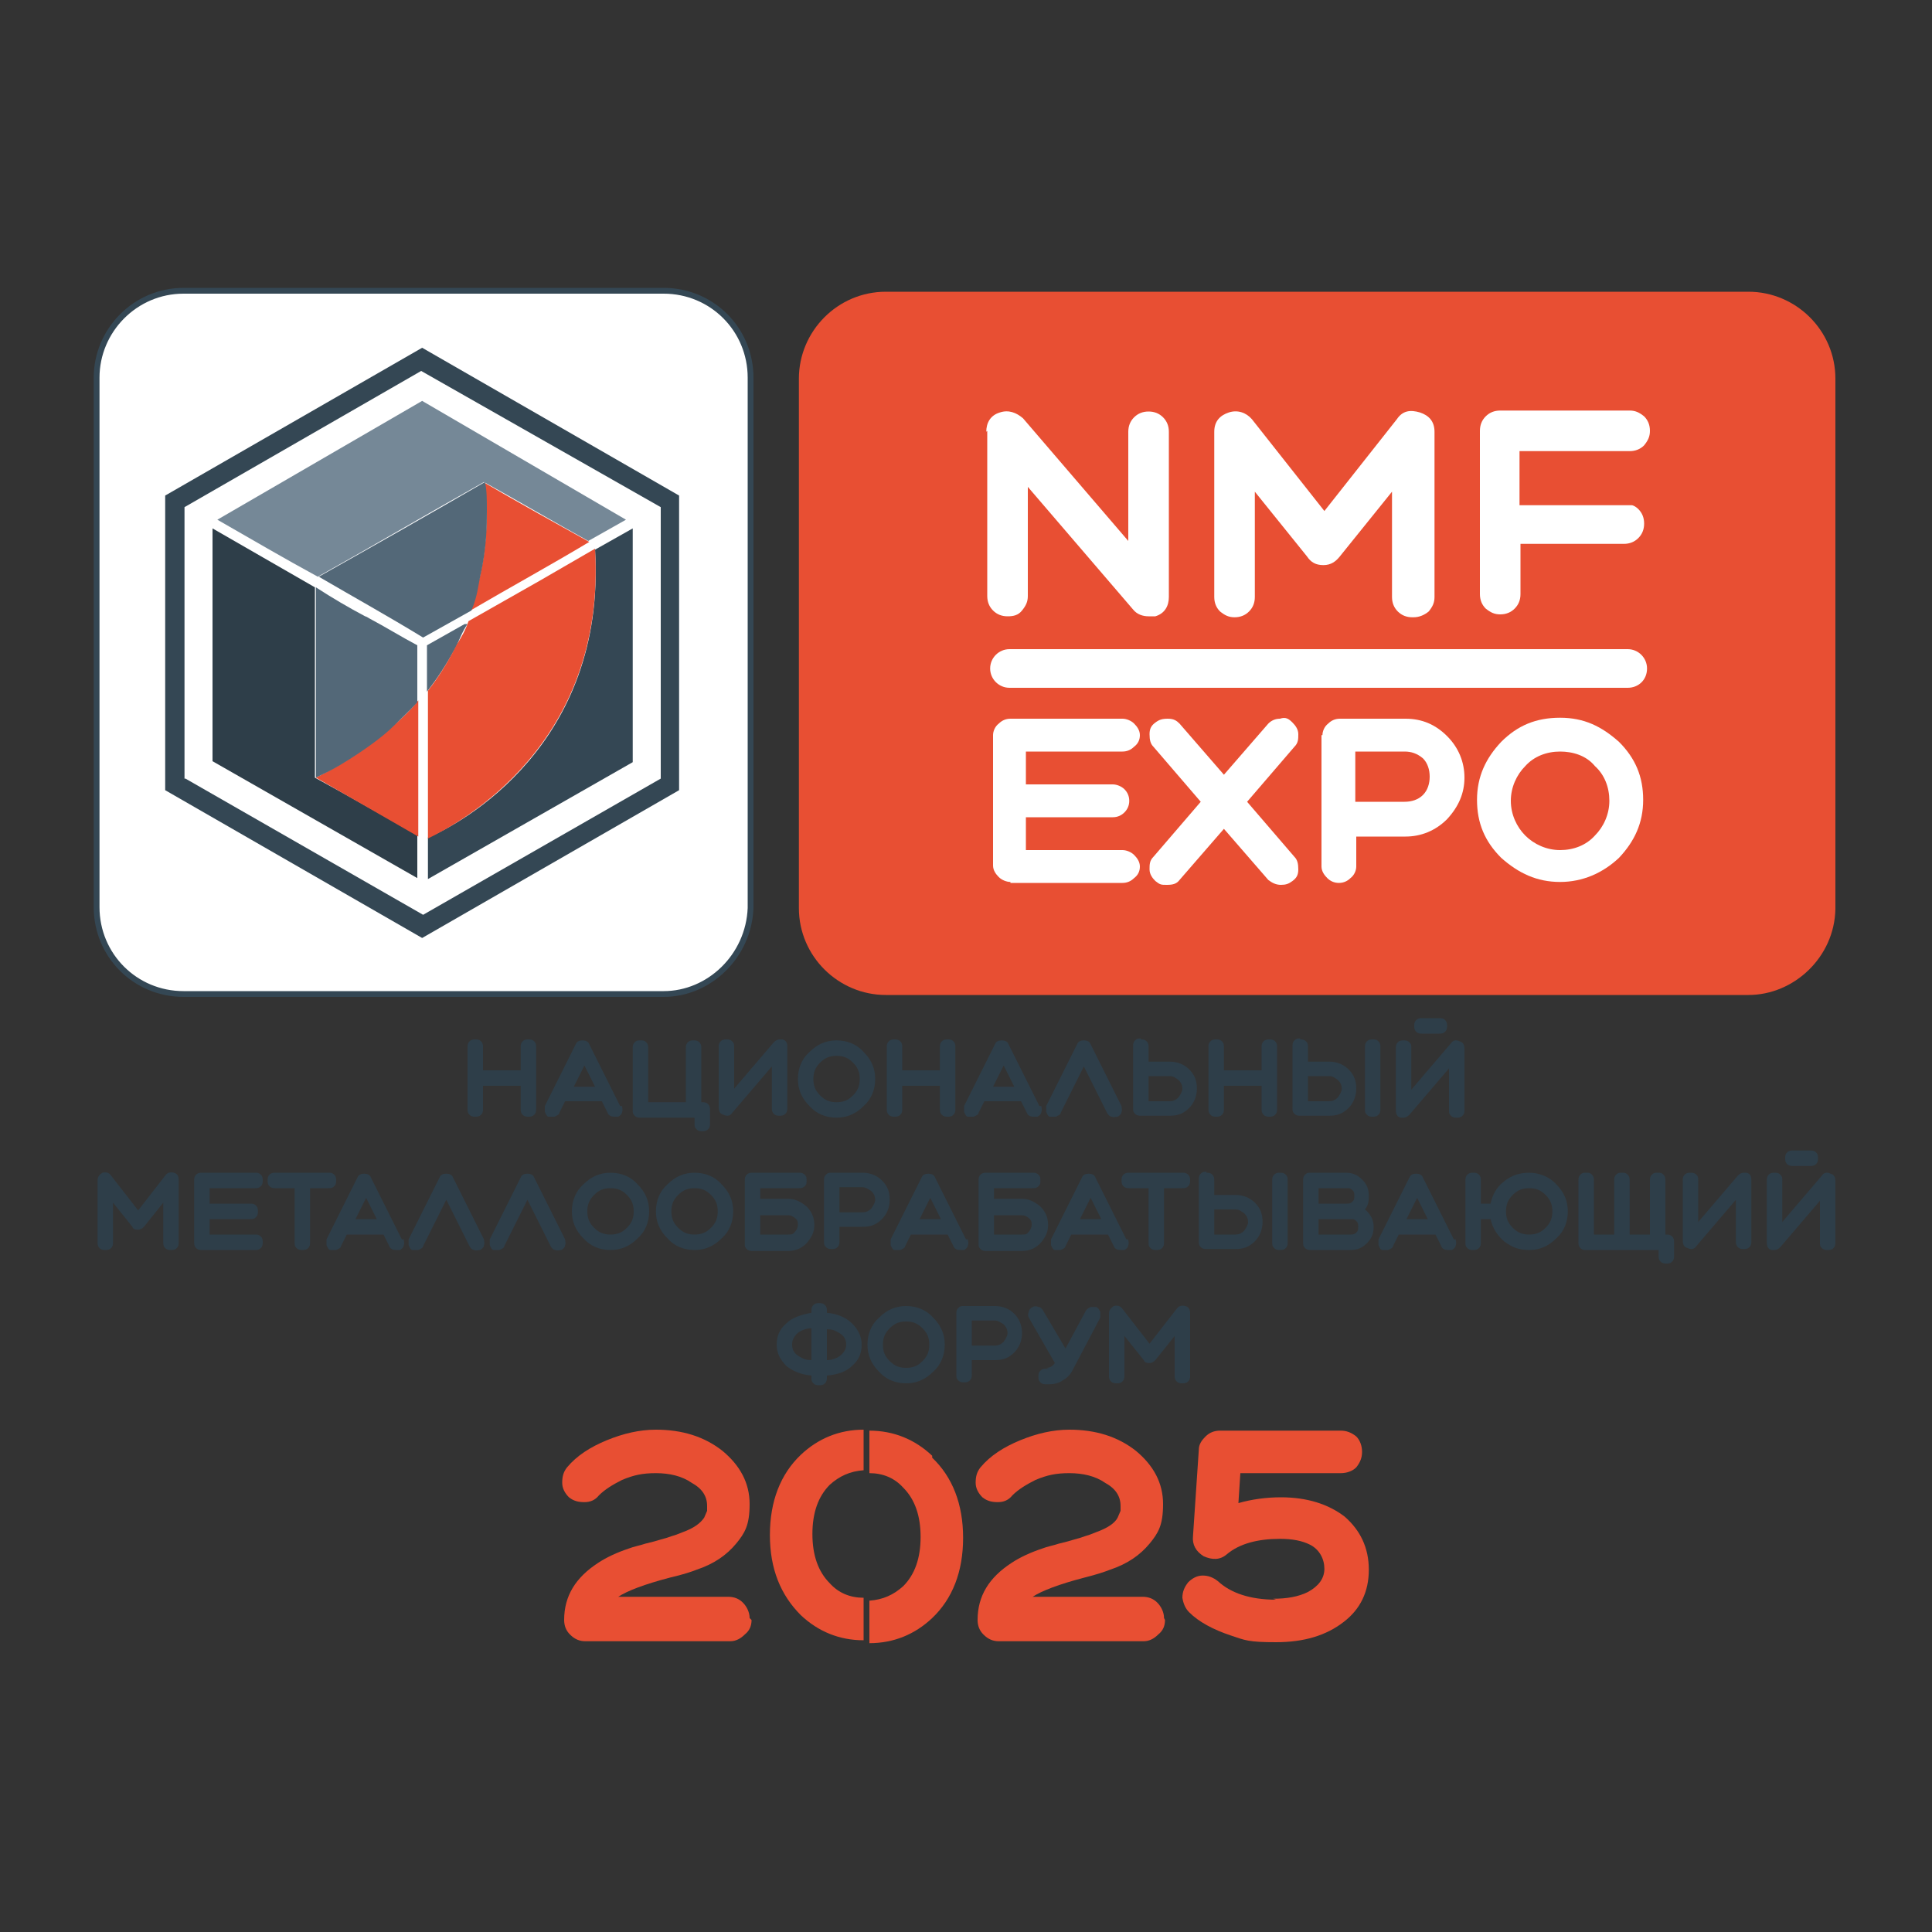 <?xml version="1.0" encoding="UTF-8"?> <svg xmlns="http://www.w3.org/2000/svg" id="_Слой_1" data-name="Слой_1" version="1.1" viewBox="0 0 200 200"><rect x="0" y="0" width="200" height="200" fill="#333333" stroke="none"/><defs><style> .st0 { fill: #2e3e49; } .st1 { fill: #fff; } .st2 { fill: #536878; } .st3 { stroke: #344754; stroke-miterlimit: 10; stroke-width: .6px; } .st3, .st4 { fill: none; } .st5 { fill: #e84f33; } .st6 { fill: #344754; } .st7 { fill: #758897; } .st8 { fill: #344857; } </style></defs><g><path class="st5" d="M181,30.2h-49.7s0,0,0,0h-39.6c-5,0-9,4.1-9,9v54.8c0,5,4.1,9,9,9h89.3c4.7,0,8.9-3.9,9-8.9v-54.9c0-5-4.1-9-9-9Z"></path><path class="st1" d="M68.7,103H19c-5,0-9-4-9-9v-54.8c0-4.9,4-9,9-9h49.7c5,0,9,4,9,9v54.9c-.2,5-4.3,8.9-9,8.9Z"></path><path class="st3" d="M68.7,102.9H19c-5,0-9-4-9-9v-54.8c0-4.9,4-9,9-9h49.7c5,0,9,4,9,9v54.9c-.2,5-4.3,8.9-9,8.9Z"></path><path class="st0" d="M32.6,80.5v-19.7c-3.5-2-7.1-4.1-10.6-6.1v24.1l21.2,12.1v-4.5c-3.5-1.9-7.1-4-10.6-5.9Z"></path><path class="st7" d="M50.1,49.9c3.6,2,7.2,4.1,10.8,6.1l3.9-2.2-21.1-12.3-21.2,12.3c3.5,2,6.9,4,10.4,5.9,5.9-3.3,11.5-6.6,17.2-9.8Z"></path><path class="st6" d="M65.5,54.7l-3.9,2.2c1.2,20.2-13.9,28.4-17.3,29.8v4.3l21.2-12.1v-24.2Z"></path><path class="st6" d="M19.2,80.6l24.6,14.1,24.6-14.1v-28.1l-24.8-14.1-24.5,14.1v28.1ZM43.7,97.1l-26.6-15.3v-30.5l26.6-15.3,26.6,15.3v30.5l-26.6,15.3Z"></path><path class="st5" d="M61,56.1c-3.6-2-7.2-4-10.8-6.1.3,3.2.3,7-.9,11.1-.2.7-.4,1.4-.6,2.1,4.1-2.4,8.3-4.7,12.3-7.1Z"></path><path class="st5" d="M40.6,75.2c-2.8,2.5-5.7,4.2-7.9,5.3,3.5,2,7.1,4.1,10.6,6.1v-14.1c-.7.9-1.7,1.9-2.7,2.7Z"></path><path class="st8" d="M50.4,56.2s0,0,0,0q-.2.2,0,0Z"></path><path class="st2" d="M38.2,64h0c0,0-.3-.2-.4-.2-1.7-.9-3.4-1.9-5.1-3v19.7c.6-.3,1.5-.7,2.5-1.3,2.5-1.5,4.5-3,5.5-4,.6-.6,1.6-1.5,2.5-2.5v-5.9c-1.7-.9-3.3-1.9-5-2.8Z"></path><path class="st2" d="M48.1,64.6l-3.9,2.2v4.8c1.1-1.4,2-2.8,3-4.6.4-.9.7-1.7,1.2-2.4h-.2Z"></path><path class="st2" d="M50.4,52.9c0-1.2,0-2.2-.2-3-5.7,3.3-11.5,6.6-17.2,9.8,3.6,2.1,7.2,4.1,10.8,6.3l5-2.8c.6-1.4.7-2.5.9-3.5.7-3,.7-5.4.7-6.8Z"></path><path class="st5" d="M61.6,56.8l-5.7,3.3-7.4,4.2c-.3.9-.7,1.6-1.2,2.4-.9,1.8-1.9,3.4-3,4.8v15.3c3.3-1.6,18.5-9.7,17.3-30Z"></path><path class="st1" d="M102.1,44.7c0-.9.4-1.7,1.4-2,.9-.3,1.7,0,2.4.6l10.9,12.7v-11.3c0-.6.2-1.1.6-1.5.4-.4.9-.6,1.5-.6s1.1.2,1.5.6c.4.4.6.9.6,1.5v17.1c0,.9-.4,1.7-1.4,2-.2,0-.4,0-.7,0-.6,0-1.2-.2-1.6-.7l-10.9-12.7v11.3c0,.6-.2,1-.6,1.5-.4.5-.9.6-1.5.6s-1.1-.2-1.5-.6c-.4-.4-.6-.9-.6-1.5v-17.1Z"></path><path class="st1" d="M146.2,63.9c-.6,0-1.1-.2-1.5-.6-.4-.4-.6-.9-.6-1.5v-10.9l-5.4,6.7c-.4.5-.9.9-1.7.9s-1.3-.3-1.7-.9l-5.4-6.7v10.9c0,.6-.2,1.1-.6,1.5-.4.4-.9.6-1.5.6s-1-.2-1.5-.6c-.4-.4-.6-.9-.6-1.5v-17.1c0-1.1.6-1.7,1.5-2,.9-.3,1.8,0,2.4.7l7.5,9.5,7.5-9.5c.6-.9,1.4-1,2.4-.7.9.3,1.5.9,1.5,2v17.1c0,.6-.2,1-.6,1.5-.5.4-1,.6-1.6.6Z"></path><path class="st1" d="M157.3,46.8v5.5h10.7c0,0,.4,0,.9,0,.2,0,.5.2.7.4.4.4.6.9.6,1.5s-.2,1.1-.6,1.5c-.4.4-.9.6-1.5.6h-10.7v5.2c0,.6-.2,1.1-.6,1.5-.4.4-.9.6-1.5.6s-1-.2-1.5-.6c-.4-.4-.6-.9-.6-1.5v-16.9c0-.6.2-1.1.6-1.5.4-.4.9-.6,1.5-.6h13.4c.6,0,1,.2,1.5.6.4.4.6.9.6,1.5s-.2,1-.6,1.5c-.4.4-.9.6-1.5.6,0,0-11.4,0-11.4,0Z"></path><path class="st1" d="M104.6,91.3c-.4,0-.9-.2-1.2-.5-.3-.3-.6-.7-.6-1.2v-13.5c0-.4.2-.9.6-1.2.3-.3.7-.5,1.2-.5h11.6c.4,0,.9.2,1.2.5.3.3.6.7.6,1.2s-.2.9-.6,1.2c-.3.3-.7.5-1.2.5h-10s0,3.4,0,3.4h9c.4,0,.9.2,1.2.5.3.3.5.7.5,1.2s-.2.9-.5,1.2c-.3.3-.7.5-1.2.5h-9v3.4h10c.4,0,.9.2,1.2.5.3.3.6.7.6,1.2s-.2.9-.6,1.2c-.3.3-.7.5-1.2.5,0,0-11.6,0-11.6,0Z"></path><path class="st1" d="M133.8,74.8c.3.3.6.7.6,1.2s0,.9-.4,1.3l-4.9,5.7,4.9,5.7c.3.3.4.7.4,1.3s-.2.9-.6,1.2-.7.4-1.2.4-.9-.2-1.3-.5l-4.6-5.3-4.6,5.3c-.3.4-.7.5-1.3.5s-.7,0-1.2-.4c-.3-.3-.6-.7-.6-1.2s0-.9.4-1.3l4.9-5.7-4.9-5.7c-.3-.3-.4-.7-.4-1.3s.2-.9.6-1.2c.4-.3.7-.4,1.3-.4s.9.2,1.2.5l4.6,5.3,4.6-5.3c.3-.3.7-.5,1.2-.5.6-.2.9,0,1.3.4Z"></path><path class="st1" d="M140.3,83h5.1c.7,0,1.4-.2,1.9-.7.5-.5.7-1.2.7-1.9s-.2-1.4-.7-1.9c-.6-.5-1.2-.7-1.9-.7h-5.1v5.2ZM136.9,76.1c0-.4.2-.9.6-1.2.3-.3.7-.5,1.2-.5h6.8c1.7,0,3.1.6,4.3,1.8,1.2,1.2,1.8,2.7,1.8,4.3s-.6,3-1.8,4.3c-1.2,1.2-2.7,1.8-4.3,1.8h-5.1s0,3.1,0,3.1c0,.4-.2.9-.6,1.2-.3.3-.7.5-1.2.5s-.9-.2-1.2-.5c-.3-.3-.6-.7-.6-1.2v-13.6Z"></path><path class="st1" d="M161.5,77.8c-1.4,0-2.7.5-3.6,1.5-.9.9-1.5,2.2-1.5,3.6s.6,2.7,1.5,3.6c.9.9,2.2,1.5,3.6,1.5s2.7-.5,3.6-1.5c.9-.9,1.5-2.2,1.5-3.6s-.5-2.7-1.5-3.6c-.9-1.1-2.3-1.5-3.6-1.5ZM161.5,91.3c-2.4,0-4.3-.9-6.1-2.5-1.7-1.7-2.5-3.6-2.5-6s.9-4.3,2.5-6c1.7-1.7,3.6-2.5,6.1-2.5s4.3.9,6.1,2.5c1.7,1.7,2.5,3.6,2.5,6s-.9,4.3-2.5,6c-1.7,1.6-3.8,2.5-6.1,2.5Z"></path><path class="st1" d="M168.5,71.2h-64c-1.1,0-2-.9-2-2s.9-2,2-2h64c1.1,0,2,.9,2,2,0,1.2-.9,2-2,2Z"></path></g><g><path class="st0" d="M49.2,107.6c.2,0,.4,0,.6.2.2.2.2.4.2.6v2.4h3.9v-2.4c0-.2,0-.4.2-.6.2-.2.4-.2.6-.2s.4,0,.6.2c.2.2.2.4.2.6v6.4c0,.2,0,.4-.2.6-.2.2-.4.2-.6.2s-.4,0-.6-.2c-.2-.2-.2-.4-.2-.6v-2.4h-3.9v2.4c0,.2,0,.4-.2.6-.2.2-.4.2-.6.2s-.4,0-.6-.2c-.2-.2-.2-.4-.2-.6v-6.4c0-.2,0-.4.2-.6.2-.2.4-.2.6-.2Z"></path><path class="st0" d="M64.4,114.5c0,.2.1.4,0,.6,0,.2-.2.4-.4.5-.1,0-.2,0-.4,0-.3,0-.6-.1-.7-.4l-.6-1.2h-3.8l-.6,1.2c0,.2-.3.3-.5.4-.2,0-.4,0-.6,0-.2,0-.3-.3-.4-.5,0-.2,0-.4,0-.6l3.2-6.4c.1-.3.4-.4.7-.4s.6.1.7.4l3.2,6.4ZM61.6,112.5l-1.1-2.2-1.1,2.2h2.2Z"></path><path class="st0" d="M72.7,114.1c.2,0,.4,0,.6.2.2.2.2.4.2.6v1.4c0,.2,0,.4-.2.6-.2.2-.4.2-.6.2s-.4,0-.6-.2c-.2-.2-.2-.3-.2-.6v-.6h-5.6c-.2,0-.4,0-.6-.2-.2-.2-.2-.3-.2-.6v-6.4c0-.2,0-.4.2-.6.2-.2.3-.2.6-.2s.4,0,.6.2c.2.2.2.4.2.6v5.6h3.9v-5.6c0-.2,0-.4.2-.6.2-.2.4-.2.6-.2s.4,0,.6.2c.2.2.2.4.2.6v5.6h.1Z"></path><path class="st0" d="M74.4,108.4c0-.2,0-.4.2-.6.2-.2.4-.2.6-.2s.4,0,.6.2c.2.2.2.3.2.6v4.3l4.1-4.8c.2-.2.4-.3.6-.3s.2,0,.3,0c.4.1.5.4.5.7v6.4c0,.2,0,.4-.2.6-.2.2-.4.2-.6.2s-.4,0-.6-.2c-.2-.2-.2-.4-.2-.6v-4.3l-4.1,4.8c-.2.3-.5.4-.9.2-.4-.1-.5-.4-.5-.8v-6.4Z"></path><path class="st0" d="M86.6,115.7c-1.1,0-2.1-.4-2.8-1.2-.8-.8-1.2-1.7-1.2-2.8s.4-2.1,1.2-2.8c.8-.8,1.7-1.2,2.8-1.2s2.1.4,2.8,1.2c.8.8,1.2,1.7,1.2,2.8s-.4,2.1-1.2,2.8c-.8.8-1.7,1.2-2.8,1.2ZM86.6,109.3c-.7,0-1.2.2-1.7.7-.5.5-.7,1-.7,1.7s.2,1.2.7,1.7c.5.5,1,.7,1.7.7s1.2-.2,1.7-.7c.5-.5.7-1,.7-1.7s-.2-1.2-.7-1.7c-.5-.5-1-.7-1.7-.7Z"></path><path class="st0" d="M92.6,107.6c.2,0,.4,0,.6.2.2.2.2.4.2.6v2.4h3.9v-2.4c0-.2,0-.4.2-.6.2-.2.4-.2.6-.2s.4,0,.6.2c.2.2.2.4.2.6v6.4c0,.2,0,.4-.2.6-.2.2-.4.2-.6.2s-.4,0-.6-.2c-.2-.2-.2-.4-.2-.6v-2.4h-3.9v2.4c0,.2,0,.4-.2.6-.2.2-.4.2-.6.2s-.4,0-.6-.2c-.2-.2-.2-.4-.2-.6v-6.4c0-.2,0-.4.2-.6.2-.2.4-.2.6-.2Z"></path><path class="st0" d="M107.8,114.5c0,.2.1.4,0,.6,0,.2-.2.4-.4.5-.1,0-.2,0-.4,0-.3,0-.6-.1-.7-.4l-.6-1.2h-3.8l-.6,1.2c0,.2-.3.3-.5.4-.2,0-.4,0-.6,0-.2,0-.3-.3-.4-.5,0-.2,0-.4,0-.6l3.2-6.4c.1-.3.4-.4.7-.4s.6.1.7.4l3.2,6.4ZM105,112.5l-1.1-2.2-1.1,2.2h2.2Z"></path><path class="st0" d="M112.3,110.2l-2.5,5c0,.2-.3.3-.5.4-.2,0-.4,0-.6,0-.2,0-.3-.3-.4-.5,0-.2,0-.4,0-.6l3.2-6.4c.1-.3.4-.4.7-.4s.6.1.7.4l3.2,6.4c0,.2.1.4,0,.6,0,.2-.2.4-.4.5-.2,0-.4.1-.6,0-.2,0-.4-.2-.5-.4l-2.5-5Z"></path><path class="st0" d="M118.1,107.6c.2,0,.4,0,.6.2.2.2.2.4.2.6v1.5h2.2c.8,0,1.5.3,2,.8.6.6.8,1.2.8,2s-.3,1.5-.8,2c-.6.6-1.2.8-2,.8h-3c-.2,0-.4,0-.6-.2-.2-.2-.2-.3-.2-.6v-6.4c0-.2,0-.4.2-.6s.3-.2.6-.2ZM118.9,111.5v2.5h2.2c.3,0,.6-.1.9-.4.2-.3.4-.6.4-.9s-.1-.6-.4-.9c-.3-.2-.5-.4-.9-.4h-2.2Z"></path><path class="st0" d="M125.9,107.6c.2,0,.4,0,.6.2.2.2.2.4.2.6v2.4h3.9v-2.4c0-.2,0-.4.2-.6.2-.2.4-.2.6-.2s.4,0,.6.2c.2.2.2.4.2.6v6.4c0,.2,0,.4-.2.6-.2.2-.4.2-.6.2s-.4,0-.6-.2c-.2-.2-.2-.4-.2-.6v-2.4h-3.9v2.4c0,.2,0,.4-.2.6-.2.2-.4.2-.6.2s-.4,0-.6-.2c-.2-.2-.2-.4-.2-.6v-6.4c0-.2,0-.4.2-.6.2-.2.4-.2.6-.2Z"></path><path class="st0" d="M134.6,107.6c.2,0,.4,0,.6.2.2.2.2.4.2.6v1.5h2.2c.8,0,1.5.3,2,.8.6.6.8,1.2.8,2s-.3,1.5-.8,2c-.6.6-1.2.8-2,.8h-3c-.2,0-.4,0-.6-.2-.2-.2-.2-.3-.2-.6v-6.4c0-.2,0-.4.2-.6s.3-.2.6-.2ZM135.4,111.5v2.5h2.2c.3,0,.6-.1.9-.4.2-.3.4-.6.4-.9s-.1-.6-.4-.9c-.3-.2-.5-.4-.9-.4h-2.2ZM142.1,107.6c.2,0,.4,0,.6.2.2.2.2.4.2.6v6.4c0,.2,0,.4-.2.6-.2.2-.4.2-.6.2s-.4,0-.6-.2-.2-.3-.2-.6v-6.4c0-.2,0-.4.2-.6.2-.2.4-.2.6-.2Z"></path><path class="st0" d="M151.6,114.9c0,.2,0,.4-.2.6s-.4.2-.6.2-.4,0-.6-.2c-.2-.2-.2-.3-.2-.6v-4.3l-4.1,4.8c-.2.2-.4.3-.6.3s-.2,0-.3,0c-.4-.1-.5-.4-.5-.8v-6.4c0-.2,0-.4.2-.6s.4-.2.6-.2.4,0,.6.2c.2.2.2.3.2.6v4.3l4.1-4.8c.2-.3.5-.4.9-.2.4.1.5.4.5.8v6.4ZM149,105.4c.2,0,.4,0,.6.2.2.2.2.4.2.6s0,.4-.2.6c-.2.2-.4.2-.6.2h-1.8c-.2,0-.4,0-.6-.2-.2-.2-.2-.4-.2-.6s0-.4.2-.6c.2-.2.4-.2.6-.2h1.8Z"></path><path class="st0" d="M17.7,129.4c-.2,0-.4,0-.6-.2-.2-.2-.2-.4-.2-.6v-4.1l-2,2.5c-.2.2-.4.3-.6.3s-.5,0-.6-.3l-2-2.5v4.1c0,.2,0,.4-.2.6-.2.2-.4.2-.6.2s-.4,0-.6-.2c-.2-.2-.2-.4-.2-.6v-6.4c0-.4.2-.6.5-.8.4-.1.7,0,.9.3l2.8,3.6,2.8-3.6c.2-.3.5-.4.9-.3.4.1.5.4.5.8v6.4c0,.2,0,.4-.2.6-.2.2-.4.2-.6.2Z"></path><path class="st0" d="M20.9,129.4c-.2,0-.4,0-.6-.2-.2-.2-.2-.4-.2-.6v-6.4c0-.2,0-.4.2-.6.2-.2.4-.2.6-.2h5.5c.2,0,.4,0,.6.2.2.2.2.4.2.6s0,.4-.2.6c-.2.2-.4.2-.6.2h-4.7v1.6h4.2c.2,0,.4,0,.6.2.2.2.2.4.2.6s0,.4-.2.6c-.2.2-.3.2-.6.2h-4.2v1.6h4.7c.2,0,.4,0,.6.2.2.2.2.4.2.6s0,.4-.2.6c-.2.2-.4.2-.6.2h-5.5Z"></path><path class="st0" d="M28.5,123c-.2,0-.4,0-.6-.2-.2-.2-.2-.4-.2-.6s0-.4.2-.6c.2-.2.4-.2.6-.2h5.5c.2,0,.4,0,.6.2.2.2.2.4.2.6s0,.4-.2.6c-.2.2-.4.2-.6.2h-1.9v5.6c0,.2,0,.4-.2.6-.2.2-.4.2-.6.2s-.4,0-.6-.2c-.2-.2-.2-.3-.2-.6v-5.6h-1.9Z"></path><path class="st0" d="M41.8,128.3c0,.2.1.4,0,.6,0,.2-.2.4-.4.5-.1,0-.2,0-.4,0-.3,0-.6-.1-.7-.4l-.6-1.2h-3.8l-.6,1.2c0,.2-.3.3-.5.4-.2,0-.4,0-.6,0-.2,0-.3-.3-.4-.5,0-.2,0-.4,0-.6l3.2-6.4c.1-.3.4-.4.7-.4s.6.1.7.4l3.2,6.4ZM39,126.2l-1.1-2.2-1.1,2.2h2.2Z"></path><path class="st0" d="M46.3,124l-2.5,5c0,.2-.3.3-.5.4-.2,0-.4,0-.6,0-.2,0-.3-.3-.4-.5,0-.2,0-.4,0-.6l3.2-6.4c.1-.3.4-.4.7-.4s.6.1.7.4l3.2,6.4c0,.2.1.4,0,.6,0,.2-.2.4-.4.5-.2,0-.4.1-.6,0-.2,0-.4-.2-.5-.4l-2.5-5Z"></path><path class="st0" d="M54.7,124l-2.5,5c0,.2-.3.3-.5.4-.2,0-.4,0-.6,0-.2,0-.3-.3-.4-.5,0-.2,0-.4,0-.6l3.2-6.4c.1-.3.4-.4.7-.4s.6.1.7.4l3.2,6.4c0,.2.1.4,0,.6,0,.2-.2.4-.4.5-.2,0-.4.1-.6,0-.2,0-.4-.2-.5-.4l-2.5-5Z"></path><path class="st0" d="M63.2,129.4c-1.1,0-2.1-.4-2.8-1.2-.8-.8-1.2-1.7-1.2-2.8s.4-2.1,1.2-2.8c.8-.8,1.7-1.2,2.8-1.2s2.1.4,2.8,1.2c.8.8,1.2,1.7,1.2,2.8s-.4,2.1-1.2,2.8c-.8.8-1.7,1.2-2.8,1.2ZM63.2,123c-.7,0-1.2.2-1.7.7-.5.5-.7,1-.7,1.7s.2,1.2.7,1.7c.5.5,1,.7,1.7.7s1.2-.2,1.7-.7c.5-.5.7-1,.7-1.7s-.2-1.2-.7-1.7c-.5-.5-1-.7-1.7-.7Z"></path><path class="st0" d="M71.9,129.4c-1.1,0-2.1-.4-2.8-1.2-.8-.8-1.2-1.7-1.2-2.8s.4-2.1,1.2-2.8c.8-.8,1.7-1.2,2.8-1.2s2.1.4,2.8,1.2c.8.8,1.2,1.7,1.2,2.8s-.4,2.1-1.2,2.8c-.8.8-1.7,1.2-2.8,1.2ZM71.9,123c-.7,0-1.2.2-1.7.7-.5.5-.7,1-.7,1.7s.2,1.2.7,1.7c.5.5,1,.7,1.7.7s1.2-.2,1.7-.7c.5-.5.7-1,.7-1.7s-.2-1.2-.7-1.7c-.5-.5-1-.7-1.7-.7Z"></path><path class="st0" d="M77.1,122.2c0-.2,0-.4.2-.6.2-.2.4-.2.6-.2h4.8c.2,0,.4,0,.6.2.2.2.2.3.2.6s0,.4-.2.6c-.2.2-.4.2-.6.2h-4v1.1h2.9c.7,0,1.3.3,1.9.8.5.5.8,1.1.8,1.9s-.3,1.3-.8,1.9c-.5.5-1.1.8-1.9.8h-3.7c-.2,0-.4,0-.6-.2-.2-.2-.2-.3-.2-.6v-6.4ZM78.7,127.8h2.9c.3,0,.5,0,.7-.3.2-.2.3-.5.3-.7s0-.5-.3-.7c-.2-.2-.5-.3-.7-.3h-2.9v2.1Z"></path><path class="st0" d="M85.3,122.2c0-.2,0-.4.2-.6.2-.2.3-.2.6-.2h3.2c.8,0,1.5.3,2,.8.6.6.8,1.2.8,2s-.3,1.5-.8,2c-.6.6-1.2.8-2,.8h-2.4v1.5c0,.2,0,.4-.2.6-.2.2-.4.2-.6.2s-.4,0-.6-.2c-.2-.2-.2-.3-.2-.6v-6.4ZM86.9,125.5h2.4c.3,0,.6-.1.9-.4.2-.3.4-.6.4-.9s-.1-.6-.4-.9c-.3-.2-.6-.4-.9-.4h-2.4v2.5Z"></path><path class="st0" d="M100.2,128.3c0,.2.1.4,0,.6,0,.2-.2.4-.4.5-.1,0-.2,0-.4,0-.3,0-.6-.1-.7-.4l-.6-1.2h-3.8l-.6,1.2c0,.2-.3.3-.5.4-.2,0-.4,0-.6,0-.2,0-.3-.3-.4-.5,0-.2,0-.4,0-.6l3.2-6.4c.1-.3.4-.4.7-.4s.6.1.7.4l3.2,6.4ZM97.4,126.2l-1.1-2.2-1.1,2.2h2.2Z"></path><path class="st0" d="M101.3,122.2c0-.2,0-.4.2-.6s.4-.2.6-.2h4.8c.2,0,.4,0,.6.2.2.2.2.3.2.6s0,.4-.2.6c-.2.2-.4.2-.6.2h-4v1.1h2.9c.7,0,1.3.3,1.9.8.5.5.8,1.1.8,1.9s-.3,1.3-.8,1.9c-.5.5-1.1.8-1.9.8h-3.7c-.2,0-.4,0-.6-.2-.2-.2-.2-.3-.2-.6v-6.4ZM102.9,127.8h2.9c.3,0,.5,0,.7-.3.2-.2.3-.5.3-.7s0-.5-.3-.7c-.2-.2-.5-.3-.7-.3h-2.9v2.1Z"></path><path class="st0" d="M116.8,128.3c0,.2.1.4,0,.6,0,.2-.2.4-.4.5-.1,0-.2,0-.4,0-.3,0-.6-.1-.7-.4l-.6-1.2h-3.8l-.6,1.2c0,.2-.3.3-.5.4-.2,0-.4,0-.6,0-.2,0-.3-.3-.4-.5,0-.2,0-.4,0-.6l3.2-6.4c.1-.3.4-.4.7-.4s.6.1.7.4l3.2,6.4ZM114,126.2l-1.1-2.2-1.1,2.2h2.2Z"></path><path class="st0" d="M116.9,123c-.2,0-.4,0-.6-.2-.2-.2-.2-.4-.2-.6s0-.4.2-.6c.2-.2.4-.2.6-.2h5.5c.2,0,.4,0,.6.2.2.2.2.4.2.6s0,.4-.2.6c-.2.2-.4.2-.6.2h-1.9v5.6c0,.2,0,.4-.2.6-.2.2-.4.2-.6.2s-.4,0-.6-.2c-.2-.2-.2-.3-.2-.6v-5.6h-1.9Z"></path><path class="st0" d="M124.9,121.4c.2,0,.4,0,.6.2.2.2.2.4.2.6v1.5h2.2c.8,0,1.5.3,2,.8.6.6.8,1.2.8,2s-.3,1.5-.8,2c-.6.6-1.2.8-2,.8h-3c-.2,0-.4,0-.6-.2-.2-.2-.2-.3-.2-.6v-6.4c0-.2,0-.4.2-.6s.3-.2.6-.2ZM125.7,125.3v2.5h2.2c.3,0,.6-.1.9-.4.2-.3.4-.6.4-.9s-.1-.6-.4-.9c-.3-.2-.5-.4-.9-.4h-2.2ZM132.5,121.4c.2,0,.4,0,.6.2.2.2.2.4.2.6v6.4c0,.2,0,.4-.2.6-.2.2-.4.2-.6.2s-.4,0-.6-.2-.2-.3-.2-.6v-6.4c0-.2,0-.4.2-.6.2-.2.4-.2.6-.2Z"></path><path class="st0" d="M139.3,121.4c.7,0,1.2.2,1.7.7.5.5.7,1,.7,1.7s-.1,1-.4,1.4c.6.5.9,1.1.9,1.8s-.2,1.2-.7,1.7c-.5.5-1,.7-1.7.7h-4.1c-.2,0-.4,0-.6-.2-.2-.2-.2-.3-.2-.6v-6.4c0-.2,0-.4.2-.6s.3-.2.6-.2h3.7ZM136.5,124.6h2.9c.2,0,.4,0,.6-.2.2-.2.2-.3.2-.6s0-.4-.2-.6c-.2-.2-.3-.2-.6-.2h-2.9v1.6ZM139.8,127.8c.2,0,.4,0,.6-.2.2-.2.2-.3.2-.6s0-.4-.2-.6c-.2-.2-.3-.2-.6-.2h-3.3v1.6h3.3Z"></path><path class="st0" d="M150.7,128.3c0,.2.1.4,0,.6,0,.2-.2.4-.4.5-.1,0-.2,0-.4,0-.3,0-.6-.1-.7-.4l-.6-1.2h-3.8l-.6,1.2c0,.2-.3.3-.5.4-.2,0-.4,0-.6,0-.2,0-.3-.3-.4-.5,0-.2,0-.4,0-.6l3.2-6.4c.1-.3.4-.4.7-.4s.6.1.7.4l3.2,6.4ZM147.8,126.2l-1.1-2.2-1.1,2.2h2.2Z"></path><path class="st0" d="M152.5,129.4c-.2,0-.4,0-.6-.2-.2-.2-.2-.3-.2-.6v-6.4c0-.2,0-.4.2-.6.2-.2.4-.2.6-.2s.4,0,.6.2c.2.2.2.4.2.6v2.4h1c.2-.9.6-1.7,1.4-2.3.7-.6,1.6-.9,2.6-.9s2.1.4,2.8,1.2c.8.8,1.2,1.7,1.2,2.8s-.4,2.1-1.2,2.8c-.8.8-1.7,1.2-2.8,1.2s-1.8-.3-2.6-.9c-.7-.6-1.2-1.4-1.4-2.3h-1v2.4c0,.2,0,.4-.2.6s-.4.2-.6.2ZM158.3,123c-.7,0-1.2.2-1.7.7-.5.5-.7,1-.7,1.7s.2,1.2.7,1.7c.5.5,1,.7,1.7.7s1.2-.2,1.7-.7c.5-.5.7-1,.7-1.7s-.2-1.2-.7-1.7c-.5-.5-1-.7-1.7-.7Z"></path><path class="st0" d="M164.2,129.4c-.2,0-.4,0-.6-.2-.2-.2-.2-.4-.2-.6v-6.4c0-.2,0-.4.2-.6s.3-.2.6-.2.4,0,.6.2c.2.2.2.4.2.6v5.6h2.1v-5.6c0-.2,0-.4.2-.6.2-.2.3-.2.6-.2s.4,0,.6.2c.2.2.2.4.2.6v5.6h2.1v-5.6c0-.2,0-.4.2-.6.2-.2.3-.2.6-.2s.4,0,.6.2c.2.2.2.4.2.6v5.6h.1c.2,0,.4,0,.6.2.2.2.2.4.2.6v1.4c0,.2,0,.4-.2.6-.2.2-.4.2-.6.2s-.4,0-.6-.2-.2-.4-.2-.6v-.6h-7.4Z"></path><path class="st0" d="M174.2,122.2c0-.2,0-.4.2-.6.2-.2.4-.2.6-.2s.4,0,.6.2.2.3.2.6v4.3l4.1-4.8c.2-.2.4-.3.6-.3s.2,0,.3,0c.4.1.5.4.5.7v6.4c0,.2,0,.4-.2.6-.2.2-.4.2-.6.2s-.4,0-.6-.2c-.2-.2-.2-.4-.2-.6v-4.3l-4.1,4.8c-.2.3-.5.4-.9.2-.4-.1-.5-.4-.5-.8v-6.4Z"></path><path class="st0" d="M190,128.6c0,.2,0,.4-.2.6s-.4.2-.6.2-.4,0-.6-.2c-.2-.2-.2-.3-.2-.6v-4.3l-4.1,4.8c-.2.2-.4.3-.6.3s-.2,0-.3,0c-.4-.1-.5-.4-.5-.8v-6.4c0-.2,0-.4.2-.6s.4-.2.6-.2.4,0,.6.2c.2.2.2.3.2.6v4.3l4.1-4.8c.2-.3.5-.4.9-.2.4.1.5.4.5.8v6.4ZM187.4,119.1c.2,0,.4,0,.6.2.2.2.2.4.2.6s0,.4-.2.6c-.2.2-.4.2-.6.2h-1.8c-.2,0-.4,0-.6-.2-.2-.2-.2-.4-.2-.6s0-.4.2-.6c.2-.2.4-.2.6-.2h1.8Z"></path><path class="st0" d="M85.6,135.9c1.1.1,2,.5,2.6,1.1.6.6,1,1.3,1,2.2s-.3,1.6-1,2.2c-.6.6-1.5.9-2.6,1v.2c0,.2,0,.4-.2.6-.2.2-.4.2-.6.2s-.4,0-.6-.2c-.2-.2-.2-.3-.2-.6v-.2c-1.1-.1-2-.5-2.6-1-.6-.6-1-1.3-1-2.2s.3-1.6,1-2.2c.6-.6,1.5-.9,2.6-1.1v-.2c0-.2,0-.4.2-.6.2-.2.4-.2.6-.2s.4,0,.6.2c.2.2.2.4.2.6v.2ZM82,139.2c0,.5.2.9.7,1.2s.8.4,1.3.4v-3.3c-.5,0-1,.2-1.3.4s-.7.7-.7,1.2ZM85.6,140.8c.5,0,1-.2,1.3-.4.4-.3.7-.7.7-1.2s-.2-.9-.7-1.2-.8-.4-1.3-.4v3.3Z"></path><path class="st0" d="M93.8,143.2c-1.1,0-2.1-.4-2.8-1.2-.8-.8-1.2-1.7-1.2-2.8s.4-2.1,1.2-2.8c.8-.8,1.7-1.2,2.8-1.2s2.1.4,2.8,1.2c.8.8,1.2,1.7,1.2,2.8s-.4,2.1-1.2,2.8c-.8.8-1.7,1.2-2.8,1.2ZM93.8,136.8c-.7,0-1.2.2-1.7.7-.5.5-.7,1-.7,1.7s.2,1.2.7,1.7c.5.5,1,.7,1.7.7s1.2-.2,1.7-.7c.5-.5.7-1,.7-1.7s-.2-1.2-.7-1.7c-.5-.5-1-.7-1.7-.7Z"></path><path class="st0" d="M99,136c0-.2,0-.4.2-.6s.3-.2.6-.2h3.2c.8,0,1.5.3,2,.8s.8,1.2.8,2-.3,1.5-.8,2c-.6.6-1.2.8-2,.8h-2.4v1.5c0,.2,0,.4-.2.6s-.4.2-.6.2-.4,0-.6-.2c-.2-.2-.2-.3-.2-.6v-6.4ZM100.6,139.3h2.4c.3,0,.6-.1.9-.4.2-.3.4-.6.4-.9s-.1-.6-.4-.9c-.3-.2-.6-.4-.9-.4h-2.4v2.5Z"></path><path class="st0" d="M108.3,141.6c.4,0,.7-.2.9-.5l-2.7-4.7c-.1-.2-.1-.4,0-.6,0-.2.2-.4.4-.5.2-.1.4-.1.6,0,.2,0,.4.2.5.4l2.3,3.9,2.1-3.9c.1-.2.3-.3.5-.4.2,0,.4,0,.6,0,.2.1.3.3.4.5,0,.2,0,.4,0,.6l-2.9,5.5c-.2.4-.6.8-1,1-.4.3-.9.4-1.4.4h-.3c-.2,0-.4,0-.6-.2-.2-.2-.2-.3-.2-.6s0-.4.2-.6c.2-.2.3-.2.6-.2h.3Z"></path><path class="st0" d="M122.4,143.2c-.2,0-.4,0-.6-.2-.2-.2-.2-.4-.2-.6v-4.1l-2,2.5c-.2.2-.4.3-.6.3s-.5,0-.6-.3l-2-2.5v4.1c0,.2,0,.4-.2.6-.2.2-.4.2-.6.2s-.4,0-.6-.2c-.2-.2-.2-.4-.2-.6v-6.4c0-.4.2-.6.5-.8.4-.1.7,0,.9.3l2.8,3.6,2.8-3.6c.2-.3.5-.4.9-.3.4.1.5.4.5.8v6.4c0,.2,0,.4-.2.6-.2.2-.4.2-.6.2Z"></path></g><g><path class="st5" d="M77.8,167.7c0,.6-.2,1.1-.7,1.5-.4.4-.9.7-1.5.7h-15c-.6,0-1.1-.2-1.6-.7-.4-.4-.6-.9-.6-1.5,0-2.5,1.2-4.4,3.5-5.9.9-.6,2-1.1,3.2-1.5.5-.2,1.1-.3,1.7-.5l.8-.2.7-.2.7-.2.6-.2c.4-.1.8-.3,1.1-.4,1.1-.4,1.8-.9,2.2-1.5.1-.2.2-.5.3-.7,0,0,0-.2,0-.3h0v-.2c0-1-.5-1.8-1.6-2.4-1-.7-2.3-1-3.7-1s-2.3.2-3.5.7c-1,.5-1.8,1-2.4,1.6-.4.5-.9.7-1.5.7-.6,0-1.1-.1-1.6-.5-.4-.4-.7-.9-.7-1.5,0-.6.1-1.1.5-1.6,1-1.2,2.4-2.1,4.1-2.8,1.7-.7,3.4-1.1,5.1-1.1,2.7,0,5,.7,6.9,2.2,1.8,1.5,2.8,3.3,2.8,5.5s-.5,3-1.4,4.1c-1,1.2-2.3,2.1-4.1,2.7-.5.2-1.4.5-2.7.8-2.7.7-4.5,1.4-5.4,2h11.4c.6,0,1.1.2,1.5.6.4.4.7,1,.7,1.6Z"></path><g><path class="st5" d="M89.4,152.4v-4.4c-2.5,0-4.7.9-6.5,2.6-2.1,2-3.2,4.8-3.2,8.3s1.1,6.2,3.2,8.3c1.8,1.7,4,2.6,6.5,2.6v-4.4c-1.4,0-2.6-.5-3.5-1.5-1.2-1.2-1.8-2.9-1.8-5.1s.6-3.9,1.8-5.1c1-.9,2.1-1.4,3.5-1.5ZM96.5,150.7c-1.8-1.7-4-2.6-6.5-2.6v4.4c1.4,0,2.6.5,3.5,1.5,1.2,1.2,1.8,2.9,1.8,5.1s-.6,3.9-1.8,5.1c-1,.9-2.1,1.4-3.5,1.5v4.4c2.5,0,4.7-.9,6.5-2.6,2.1-2,3.2-4.8,3.2-8.3s-1.1-6.3-3.2-8.3Z"></path><path class="st4" d="M89.9,165.5v4.4c0,0-.2,0-.3,0s-.2,0-.3,0v-4.4c0,0,.2,0,.3,0s.2,0,.3,0Z"></path></g><path class="st4" d="M89.9,148.1v4.4c0,0-.2,0-.3,0s-.2,0-.3,0v-4.4c0,0,.2,0,.3,0s.2,0,.3,0Z"></path><path class="st5" d="M120.6,167.7c0,.6-.2,1.1-.7,1.5-.4.4-.9.7-1.5.7h-15c-.6,0-1.1-.2-1.6-.7-.4-.4-.6-.9-.6-1.5,0-2.5,1.2-4.4,3.5-5.9.9-.6,2-1.1,3.2-1.5.5-.2,1.1-.3,1.7-.5l.8-.2.7-.2.7-.2.6-.2c.4-.1.8-.3,1.1-.4,1.1-.4,1.9-.9,2.2-1.5.1-.2.2-.5.3-.7,0,0,0-.2,0-.3h0v-.2c0-1-.5-1.8-1.6-2.4-1-.7-2.3-1-3.7-1s-2.3.2-3.5.7c-1,.5-1.8,1-2.4,1.6-.4.5-.9.7-1.5.7-.6,0-1.1-.1-1.6-.5-.4-.4-.7-.9-.7-1.5,0-.6.1-1.1.5-1.6,1-1.2,2.4-2.1,4.1-2.8,1.7-.7,3.4-1.1,5.1-1.1,2.7,0,5,.7,6.9,2.2,1.8,1.5,2.8,3.3,2.8,5.5s-.5,3-1.4,4.1c-1,1.2-2.3,2.1-4.1,2.7-.5.2-1.4.5-2.6.8-2.7.7-4.5,1.4-5.4,2h11.4c.6,0,1.1.2,1.5.6.4.4.7,1,.7,1.6Z"></path><path class="st5" d="M131.8,165.5c1.4,0,2.6-.2,3.6-.7,1.1-.6,1.7-1.4,1.7-2.4s-.5-2-1.5-2.5c-.8-.4-1.8-.6-3.1-.6-2.3,0-4.2.5-5.5,1.6-.7.6-1.5.6-2.4.2-.8-.5-1.2-1.2-1.1-2.1l.6-8.9c0-.6.3-1,.7-1.4.4-.4.9-.6,1.5-.6h12.5c.6,0,1.1.2,1.6.6.4.4.6,1,.6,1.6s-.2,1.1-.6,1.6c-.4.4-1,.6-1.6.6h-10.4l-.2,3.1c1.4-.4,2.9-.6,4.4-.6,2.7,0,4.9.7,6.6,2,1.6,1.4,2.5,3.2,2.5,5.5s-.9,4.1-2.6,5.4c-1.8,1.4-4.1,2.1-7,2.1s-3.2-.2-4.7-.7c-1.8-.6-3.3-1.4-4.3-2.4-.4-.4-.6-.9-.7-1.5,0-.6.2-1.1.6-1.6.4-.4.9-.7,1.5-.7s1.1.2,1.6.6c1.3,1.2,3.3,1.9,6,1.9Z"></path></g></svg> 